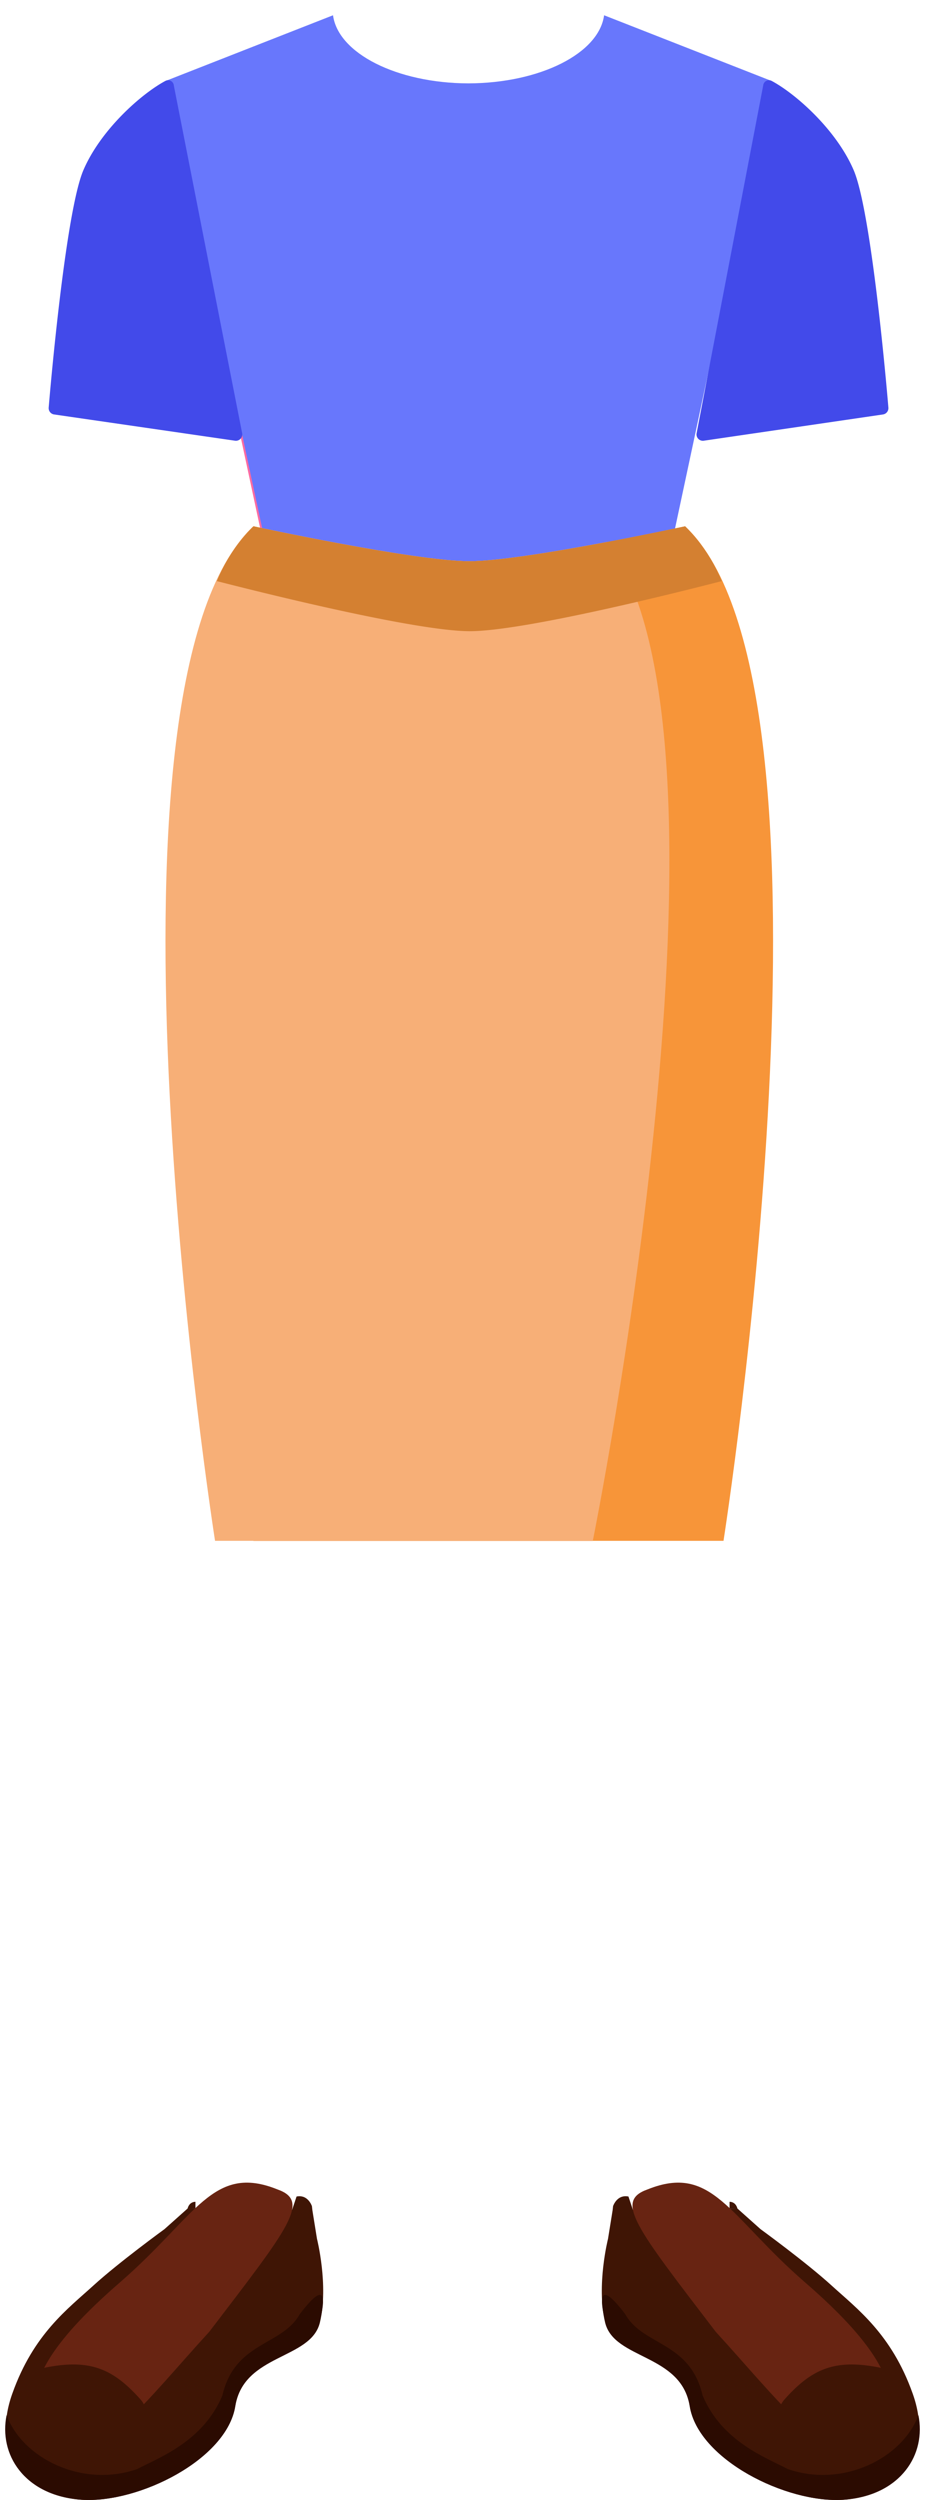 <svg xmlns="http://www.w3.org/2000/svg" width="200" height="540" xml:space="preserve"><path fill="#3F1505" d="m67.535 477.363 1 6.21s2.54 10 .64 18.06c-1.9 8.061-16.48 6.75-18.31 18.12-1.83 11.37-20.81 21-33.18 20.2-12.37-.8-19.66-10.08-15-23 4.56-12.8 12-18.26 17.51-23.28 5.51-5.02 15.37-12.18 15.37-12.18l5-4.46"/><path fill="#3F1505" d="M67.445 476.533s-.825-2.584-3.325-2.084l-1 3 4.416-.086-.091-.83zM40.566 477.057c.068-.384.325-.839.625-1.087.3-.25.679-.384 1.069-.381v1.468h-1.694z"/><path fill="#FC6BA2" d="m72.005 5.299-36 14.11 29.26 136.85 2 35.75h34v-172c-15.47-.05-28.16-6.489-29.26-14.71z"/><path fill="#6877FC" d="m72.005 3.299-36 14.11 29.26 136.85 2 35.75h34v-172c-15.47-.05-28.16-6.489-29.26-14.71zM130.615 3.299l36 14.11-29.229 136.85-2 35.75h-34.121v-172c15.56-.05 28.24-6.489 29.35-14.71z"/><path fill="#424AEA" d="M184.585 36.769c-3.73-8.719-12.51-16.5-17.75-19.299-.182-.095-.385-.143-.59-.14s-.407.056-.586.154a1.25 1.25 0 0 0-.644.986l-14.41 75.189a1.375 1.375 0 0 0 .973 1.493c.207.062.426.075.639.037l38.729-5.67a1.382 1.382 0 0 0 1.139-1.47c-1.04-12.32-4.109-43.37-7.5-51.28z"/><path fill="#F79539" d="M156.435 332.819H54.795s-37.24-184.23 0-219.14c0 0 34.88 7.55 46.671 7.55 11.789 0 46.67-7.55 46.67-7.55 37.239 34.91 8.299 219.14 8.299 219.14z"/><path fill="#F79539" d="M128.175 332.819h-73.38s-37.24-184.23 0-219.14c0 0 34.89 7.55 46.671 7.55 6.279 0 19.139-2.15 29.76-4.15 32.069 42-3.051 215.74-3.051 215.74z"/><path fill="#F7AF77" d="M128.175 332.819h-81.68s-28.94-184.23 8.3-219.14c0 0 34.89 7.55 46.671 7.55 6.279 0 19.139-2.15 29.76-4.15 32.069 42-3.051 215.74-3.051 215.74z"/><path fill="#D48031" d="M156.045 125.519c-8.61 2.22-42.69 10.82-54.479 10.82-11.791 0-46.081-8.61-54.681-10.82a35.807 35.807 0 0 1 7.91-11.84s34.89 7.55 46.671 7.55c11.779 0 46.67-7.55 46.67-7.55a36.004 36.004 0 0 1 7.909 11.84z"/><path fill="#682412" d="M45.265 503.644c17.354-22.694 21.854-28.194 14.75-30.721-14-5.64-17.57 5.74-34 20-21.69 18.74-21.37 28-13.62 35.131 7.3 6.67 19.81-10.191 32.87-24.41z"/><path fill="#3F1505" d="M9.075 511.713a27.904 27.904 0 0 0-7.28 9 2.408 2.408 0 0 0 0 1.79 17.836 17.836 0 0 0 11.44 10.44c9.62 3.14 14.67 1.11 17.94-.41a2.594 2.594 0 0 0 1.47-2.651l-1.06-8.92a4.776 4.776 0 0 0-1.14-2.609c-6-6.761-11-8.811-20.41-7-.342.05-.669.173-.96.36z"/><path fill="#2B0B01" d="M17.685 539.953c12.37.771 31.34-8.71 33.18-20.2 1.84-11.489 16.37-10 18.26-18.12 1.2-5.13 1.53-9.439-4.31-1.779-3.84 6.899-14 5.85-16.73 17.56-4.18 10-13.85 13.49-18.4 15.891-12 4.18-24.92-2.44-28.26-11.641-1.68 8.369 3.55 17.259 16.26 18.289z"/><path fill="#3F1505" d="m132.466 477.363-1 6.21s-2.541 10-.641 18.06c1.9 8.061 16.48 6.75 18.311 18.12s20.81 21 33.18 20.2c12.369-.8 19.66-10.08 15-23-4.561-12.8-12-18.26-17.51-23.28-5.511-5.02-15.371-12.18-15.371-12.18l-5-4.46"/><path fill="#3F1505" d="M132.556 476.533s.826-2.584 3.326-2.084l1 3-4.416-.086.09-.83zM159.435 477.057c-.068-.384-.324-.839-.625-1.087a1.648 1.648 0 0 0-1.068-.381v1.468h1.693z"/><path fill="#682412" d="M154.735 503.644c-17.354-22.694-21.854-28.194-14.75-30.721 14-5.64 17.57 5.74 34 20 21.689 18.74 21.369 28 13.619 35.131-7.298 6.67-19.809-10.191-32.869-24.41z"/><path fill="#3F1505" d="M190.925 511.713a27.891 27.891 0 0 1 7.28 9 2.418 2.418 0 0 1 0 1.79 17.833 17.833 0 0 1-11.44 10.44c-9.619 3.14-14.67 1.11-17.939-.41a2.6 2.6 0 0 1-1.471-2.651l1.061-8.92a4.784 4.784 0 0 1 1.141-2.609c6-6.761 11-8.811 20.41-7 .341.05.669.173.958.36z"/><path fill="#2B0B01" d="M182.315 539.953c-12.37.771-31.34-8.71-33.18-20.2-1.841-11.489-16.371-10-18.261-18.12-1.2-5.13-1.53-9.439 4.31-1.779 3.84 6.899 14 5.85 16.73 17.56 4.18 10 13.85 13.49 18.4 15.891 12 4.18 24.92-2.44 28.26-11.641 1.681 8.369-3.55 17.259-16.259 18.289z"/><path fill="#424AEA" d="M18.025 36.769c3.73-8.72 12.51-16.5 17.75-19.3a1.244 1.244 0 0 1 1.173.014 1.241 1.241 0 0 1 .636.986l14.79 75.19a1.39 1.39 0 0 1-.416 1.167 1.37 1.37 0 0 1-1.184.363l-39.11-5.67a1.382 1.382 0 0 1-1.14-1.47c1.041-12.32 4.111-43.37 7.501-51.28z"/></svg>